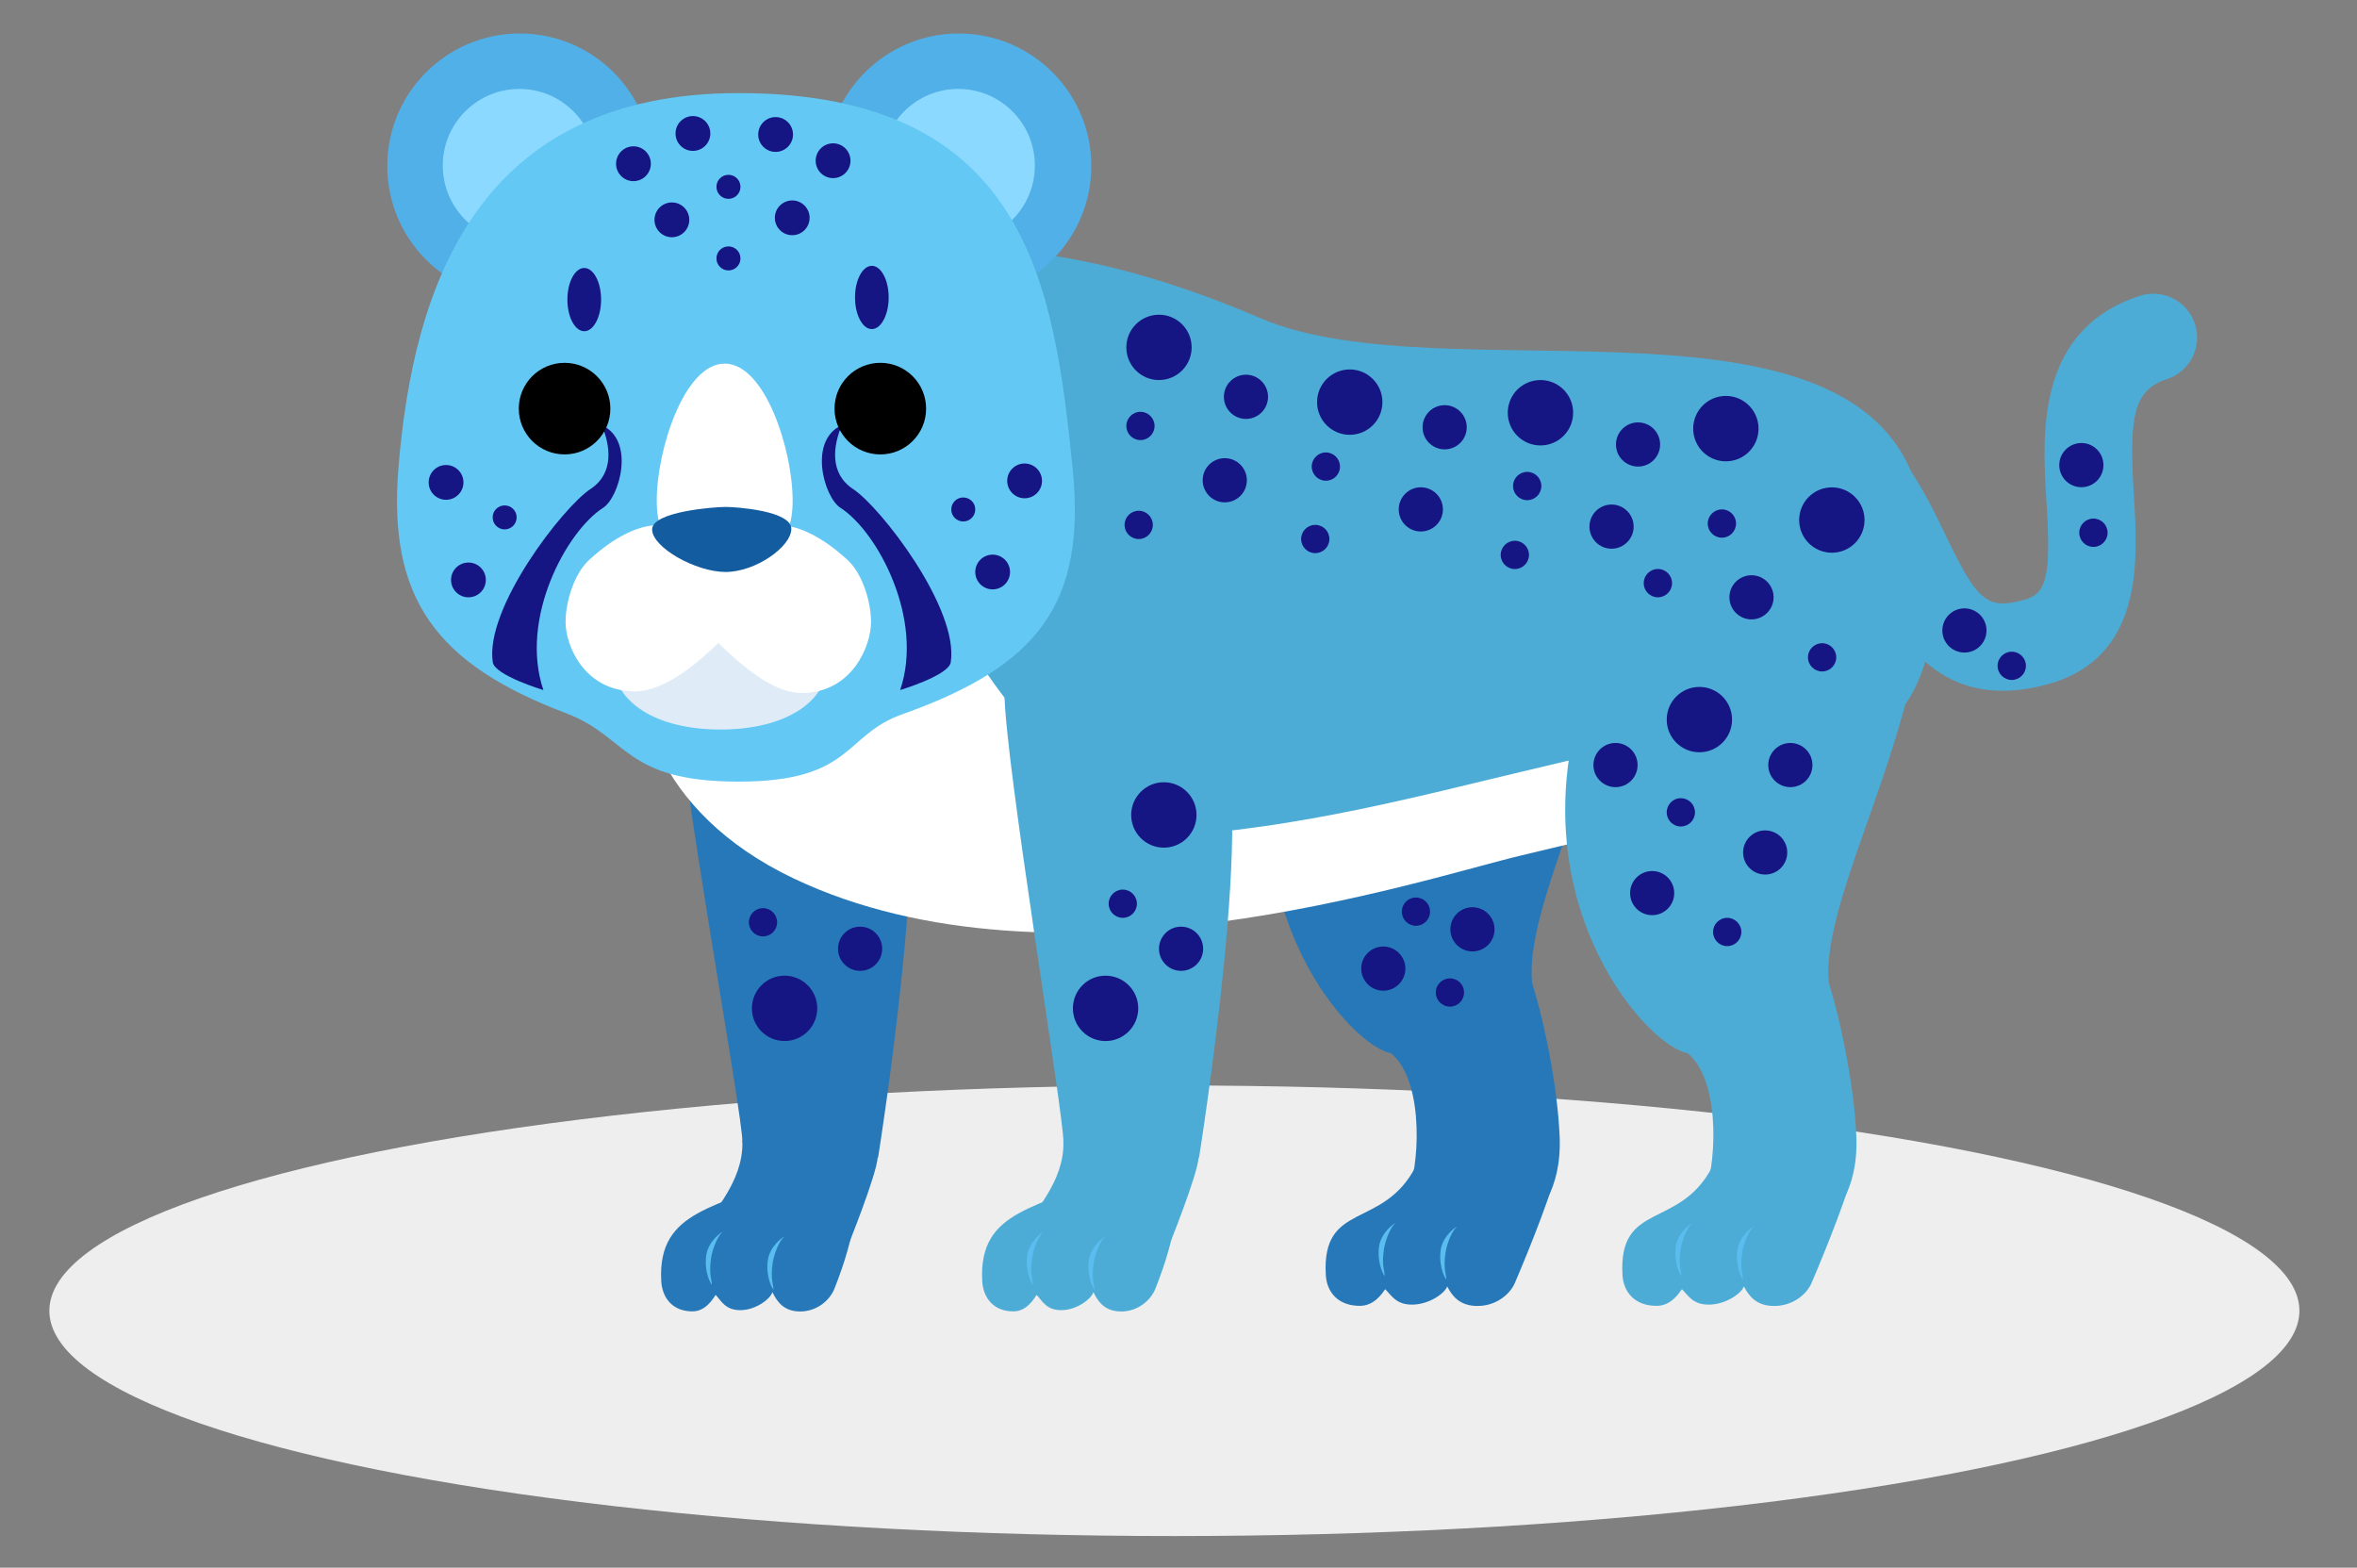 <?xml version="1.0" encoding="utf-8"?>
<!-- Generator: Adobe Illustrator 16.2.0, SVG Export Plug-In . SVG Version: 6.00 Build 0)  -->
<!DOCTYPE svg PUBLIC "-//W3C//DTD SVG 1.1//EN" "http://www.w3.org/Graphics/SVG/1.1/DTD/svg11.dtd">
<svg version="1.1" id="レイヤー_2" xmlns="http://www.w3.org/2000/svg" xmlns:xlink="http://www.w3.org/1999/xlink" x="0px"
	 y="0px" width="238.814px" height="158.828px" viewBox="0 0 238.814 158.828" enable-background="new 0 0 238.814 158.828"
	 xml:space="preserve">
<rect x="0" y="0" width="238.814" height="158.828" fill="#808080" stroke="none"/>
<ellipse fill="#EEEEEE" cx="118.99" cy="132.797" rx="113.989" ry="22.825"/>
<g>
	<g>
		<g>
			<path fill="#2778B8" d="M158.025,115.154c-0.216-5.302-1.696-12.346-3.012-16.239c-1.81-5.355-17.934,5.294-14.456,7.516
				c3.668,2.351,3.34,10.848,2.245,14.026l12.707,2.684C155.509,123.141,158.258,120.843,158.025,115.154z"/>
			<path fill="#2778B8" d="M140.668,106.633c6.153,1.75,14.88-2.981,14.546-7.29c-0.819-10.626,14.657-33.296,7.664-48.584
				c-7.442-16.282-25.104-2.958-32.438,19.587C123.806,90.741,136.176,105.357,140.668,106.633z"/>
			<path fill="#2778B8" d="M153.497,129.961c1.348-3.148,4.161-10.077,4.343-12.146c0.455-5.063-12.504-3.282-14.419,0.404
				c-3.321,6.398-9.53,3.423-9.088,10.964c0.097,1.713,1.228,3.117,3.45,3.117c1.46,0,2.257-1.257,2.569-1.69
				c0.632,0.63,1.087,1.565,2.721,1.565c1.735,0,3.349-1.171,3.558-1.85c0.479,0.933,1.228,1.987,3.067,1.987
				C151.528,132.313,152.973,131.191,153.497,129.961z"/>
			<path fill="#59BDEF" d="M141.396,123.925c-0.069-0.05-1.512,0.938-1.681,2.448c-0.191,1.72,0.509,2.849,0.58,2.895
				c0.034-0.452-0.336-1.01-0.067-2.734C140.398,125.457,140.992,124.183,141.396,123.925z"/>
			<path fill="#59BDEF" d="M147.637,124.28c-0.068-0.047-1.513,0.94-1.678,2.447c-0.191,1.724,0.507,2.852,0.577,2.901
				c0.032-0.458-0.337-1.013-0.068-2.738C146.631,125.814,147.231,124.539,147.637,124.28z"/>
		</g>
		<g>
			<path fill="#2778B8" d="M90.707,74.973c-3.693-2.802-22.078-9.604-22.078-4.932c0,6.754,6.717,43.36,6.591,45.711l13.749,1.525
				C88.969,117.278,95.188,78.384,90.707,74.973z"/>
			<path fill="#2778B8" d="M84.551,130.547c4.264-10.747,1.839-15.487-4.913-11.674c-6.573,3.713-13.042,3.45-12.641,10.902
				c0.093,1.696,1.126,3.085,3.162,3.085c1.332,0,2.067-1.245,2.354-1.669c0.577,0.62,0.993,1.546,2.488,1.546
				c1.591,0,3.067-1.157,3.263-1.83c0.437,0.923,1.122,1.963,2.807,1.963C82.745,132.87,84.071,131.765,84.551,130.547z"/>
			<path fill="#2778B8" d="M88.934,117.229c0.206-3.313-13.761-4.245-13.714-1.476c0.075,4.012-3.167,7.182-3.611,8.297l14.195,2.45
				C85.805,126.5,88.814,119.083,88.934,117.229z"/>
			<path fill="#59BDEF" d="M73.22,124.818c-0.068-0.05-1.511,0.94-1.675,2.449c-0.194,1.721,0.507,2.85,0.577,2.896
				c0.031-0.454-0.334-1.011-0.067-2.739C72.217,126.351,72.819,125.078,73.22,124.818z"/>
			<path fill="#59BDEF" d="M79.46,125.312c-0.067-0.051-1.508,0.937-1.675,2.449c-0.195,1.72,0.508,2.846,0.58,2.893
				c0.031-0.452-0.336-1.009-0.07-2.733C78.459,126.843,79.059,125.569,79.46,125.312z"/>
			<path fill="#5A3D1C" d="M88.711,82.565c0,1.829-1.481,3.314-3.311,3.314c-1.827,0-3.31-1.485-3.31-3.314
				c0-1.827,1.483-3.312,3.31-3.312C87.23,79.254,88.711,80.738,88.711,82.565z"/>
			<circle fill="#151584" cx="79.495" cy="102.159" r="3.31"/>
			<path fill="#151584" d="M89.382,96.124c0,1.232-1.002,2.235-2.236,2.235c-1.236,0-2.237-1.003-2.237-2.235
				c0-1.238,1-2.241,2.237-2.241C88.38,93.883,89.382,94.886,89.382,96.124z"/>
			<circle fill="#151584" cx="77.308" cy="93.439" r="1.431"/>
		</g>
		<path fill="#4DACD6" enable-background="new    " d="M216.786,29.977c-10.507,3.457-9.865,13.91-9.436,20.828
			c0.467,7.583,0.063,9.355-2.293,9.981c-3.722,0.991-4.684,0.191-7.915-6.536c-2.104-4.382-4.722-9.838-10.233-12.996
			c-2.126-1.221-4.839-0.484-6.057,1.642c-1.221,2.125-0.485,4.838,1.643,6.057c3.117,1.788,4.83,5.358,6.646,9.139
			c2.732,5.691,6.857,14.288,18.198,11.271c9.888-2.628,9.275-12.543,8.872-19.104c-0.496-8.033-0.101-10.718,3.349-11.849
			c2.328-0.765,3.598-3.274,2.828-5.603C221.623,30.478,219.115,29.212,216.786,29.977z"/>
		<path fill="#4DACD6" enable-background="new    " d="M157.245,85.384c-17.371,4.098-93.271,26.843-93.271-27.02
			c0-23.98,21.337-44.375,63.743-26.124c18.824,8.104,62.001-4.833,66.928,18.785C200.056,76.996,186.76,78.423,157.245,85.384z"/>
		<path fill="#FFFFFF" d="M154.126,78.199c-8.968,2.107-22.692,5.847-36.112,6.515c-4.766,0.104-18.875-15.387-20.665-21.469
			c-2.503-8.514-30.905-8.007-32.476,0.535c-1.258,6.797,1.251,18.426,15.564,25.229c26.415,12.547,63.821-0.005,73.689-2.339
			c28.555-6.729,13.861-4.812,13.861-8.477C167.988,74.527,179.131,72.295,154.126,78.199z"/>
		<g>
			<path fill="#4DACD6" enable-background="new    " d="M188.087,115.154c-0.219-5.302-1.695-12.346-3.01-16.239
				c-1.812-5.355-17.936,5.294-14.457,7.516c3.669,2.351,3.338,10.848,2.242,14.026l12.705,2.684
				C185.568,123.141,188.322,120.843,188.087,115.154z"/>
			<path fill="#4DACD6" enable-background="new    " d="M170.727,106.633c6.156,1.75,14.88-2.981,14.548-7.29
				c-0.821-10.626,14.661-33.296,7.667-48.584c-7.443-16.282-25.104-2.958-32.439,19.587
				C153.87,90.741,166.238,105.357,170.727,106.633z"/>
			<path fill="#4DACD6" enable-background="new    " d="M183.56,129.961c1.347-3.148,4.16-10.077,4.347-12.146
				c0.449-5.063-12.504-3.282-14.423,0.404c-3.323,6.398-9.53,3.423-9.092,10.964c0.101,1.713,1.233,3.117,3.454,3.117
				c1.459,0,2.255-1.257,2.569-1.69c0.631,0.63,1.087,1.565,2.721,1.565c1.732,0,3.348-1.171,3.56-1.85
				c0.476,0.933,1.225,1.987,3.066,1.987C181.588,132.313,183.036,131.191,183.56,129.961z"/>
			<path fill="#59BDEF" d="M171.454,123.925c-0.066-0.05-1.508,0.938-1.676,2.448c-0.19,1.72,0.507,2.849,0.577,2.895
				c0.035-0.452-0.335-1.01-0.067-2.734C170.455,125.457,171.053,124.183,171.454,123.925z"/>
			<path fill="#59BDEF" d="M177.697,124.28c-0.069-0.047-1.509,0.94-1.677,2.447c-0.189,1.724,0.507,2.852,0.575,2.901
				c0.035-0.458-0.334-1.013-0.064-2.738C176.696,125.814,177.292,124.539,177.697,124.28z"/>
			<circle fill="#151584" cx="117.43" cy="35.194" r="3.309"/>
			<circle fill="#151584" cx="124.095" cy="48.657" r="2.238"/>
			<path fill="#151584" d="M128.48,40.201c0,1.236-1.004,2.241-2.236,2.241c-1.237,0-2.238-1.004-2.238-2.241
				c0-1.23,1.001-2.238,2.238-2.238C127.476,37.963,128.48,38.971,128.48,40.201z"/>
			<path fill="#151584" d="M116.806,53.178c0,0.792-0.639,1.434-1.432,1.434c-0.788,0-1.431-0.643-1.431-1.434
				c0-0.79,0.643-1.432,1.431-1.432C116.168,51.747,116.806,52.389,116.806,53.178z"/>
			<circle fill="#151584" cx="133.264" cy="54.609" r="1.432"/>
			<path fill="#151584" d="M154.918,56.22c0,0.792-0.643,1.431-1.431,1.431c-0.795,0-1.434-0.639-1.434-1.431
				c0-0.79,0.639-1.433,1.434-1.433C154.276,54.787,154.918,55.43,154.918,56.22z"/>
			<circle fill="#151584" cx="167.979" cy="59.08" r="1.435"/>
			<path fill="#151584" d="M186.05,66.597c0,0.791-0.638,1.43-1.429,1.43c-0.79,0-1.434-0.639-1.434-1.43
				c0-0.79,0.644-1.432,1.434-1.432C185.412,65.165,186.05,65.807,186.05,66.597z"/>
			<circle fill="#151584" cx="174.464" cy="53.042" r="1.434"/>
			<circle fill="#151584" cx="154.737" cy="49.241" r="1.434"/>
			<circle fill="#151584" cx="134.338" cy="47.271" r="1.432"/>
			<path fill="#151584" d="M116.982,43.155c0,0.792-0.64,1.433-1.43,1.433s-1.43-0.641-1.43-1.433c0-0.788,0.64-1.433,1.43-1.433
				S116.982,42.367,116.982,43.155z"/>
			<path fill="#151584" d="M146.197,51.608c0,1.235-1.005,2.239-2.237,2.239c-1.237,0-2.238-1.003-2.238-2.239
				c0-1.232,1.001-2.239,2.238-2.239C145.192,49.369,146.197,50.375,146.197,51.608z"/>
			<circle fill="#151584" cx="146.374" cy="43.288" r="2.238"/>
			<circle fill="#151584" cx="163.284" cy="53.353" r="2.238"/>
			<path fill="#151584" d="M168.205,45.034c0,1.232-1.001,2.235-2.238,2.235c-1.231,0-2.235-1.002-2.235-2.235
				c0-1.237,1.004-2.239,2.235-2.239C167.204,42.795,168.205,43.797,168.205,45.034z"/>
			<path fill="#151584" d="M179.702,60.512c0,1.238-1.007,2.24-2.239,2.24c-1.234,0-2.237-1.002-2.237-2.24
				c0-1.232,1.003-2.233,2.237-2.233C178.696,58.279,179.702,59.279,179.702,60.512z"/>
			<circle fill="#151584" cx="136.757" cy="40.741" r="3.311"/>
			<path fill="#151584" d="M159.393,41.814c0,1.832-1.485,3.314-3.314,3.314s-3.311-1.482-3.311-3.314
				c0-1.827,1.481-3.31,3.311-3.31S159.393,39.987,159.393,41.814z"/>
			<path fill="#151584" d="M178.177,43.428c0,1.828-1.481,3.31-3.311,3.31c-1.827,0-3.31-1.481-3.31-3.31
				c0-1.831,1.482-3.315,3.31-3.315C176.696,40.112,178.177,41.597,178.177,43.428z"/>
			<circle fill="#151584" cx="185.605" cy="52.687" r="3.312"/>
		</g>
		<g>
			<path fill="#4DACD6" enable-background="new    " d="M123.227,74.973c-3.69-2.802-21.452-9.468-21.452-4.796
				c0,6.754,6.095,43.225,5.97,45.576l13.743,1.525C121.488,117.278,127.709,78.384,123.227,74.973z"/>
			<path fill="#4DACD6" enable-background="new    " d="M117.072,130.547c4.264-10.747,1.837-15.487-4.912-11.674
				c-6.571,3.713-13.042,3.45-12.64,10.902c0.09,1.696,1.127,3.085,3.162,3.085c1.333,0,2.064-1.245,2.354-1.669
				c0.575,0.62,0.992,1.546,2.489,1.546c1.589,0,3.065-1.157,3.263-1.83c0.436,0.923,1.12,1.963,2.806,1.963
				C115.268,132.87,116.591,131.765,117.072,130.547z"/>
			<path fill="#4DACD6" enable-background="new    " d="M121.454,117.229c0.206-3.313-13.758-4.245-13.709-1.476
				c0.076,4.012-3.169,7.182-3.612,8.297l14.193,2.45C118.326,126.5,121.336,119.083,121.454,117.229z"/>
			<path fill="#59BDEF" d="M105.742,124.818c-0.068-0.05-1.507,0.94-1.674,2.449c-0.193,1.721,0.507,2.85,0.578,2.896
				c0.033-0.454-0.334-1.011-0.067-2.739C104.742,126.351,105.341,125.078,105.742,124.818z"/>
			<path fill="#59BDEF" d="M111.983,125.312c-0.067-0.051-1.508,0.937-1.675,2.449c-0.191,1.72,0.508,2.846,0.578,2.893
				c0.032-0.452-0.336-1.009-0.069-2.733C110.982,126.843,111.583,125.569,111.983,125.312z"/>
			<path fill="#151584" d="M121.232,82.565c0,1.829-1.479,3.314-3.31,3.314c-1.826,0-3.31-1.485-3.31-3.314
				c0-1.827,1.484-3.312,3.31-3.312C119.753,79.254,121.232,80.738,121.232,82.565z"/>
			<path fill="#151584" d="M115.328,102.159c0,1.829-1.48,3.313-3.313,3.313c-1.827,0-3.308-1.484-3.308-3.313
				s1.481-3.31,3.308-3.31C113.848,98.85,115.328,100.33,115.328,102.159z"/>
			<path fill="#151584" d="M121.904,96.124c0,1.232-1.004,2.235-2.238,2.235c-1.235,0-2.235-1.003-2.235-2.235
				c0-1.238,1-2.241,2.235-2.241C120.9,93.883,121.904,94.886,121.904,96.124z"/>
			<circle fill="#151584" cx="113.762" cy="91.559" r="1.431"/>
		</g>
		<circle fill="#151584" cx="172.184" cy="72.905" r="3.31"/>
		<path fill="#151584" d="M181.086,86.369c0,1.235-1.001,2.234-2.238,2.234c-1.231,0-2.235-0.999-2.235-2.234
			c0-1.236,1.004-2.237,2.235-2.237C180.085,84.132,181.086,85.133,181.086,86.369z"/>
		<path fill="#151584" d="M169.634,90.483c0,1.233-1.004,2.236-2.235,2.236c-1.237,0-2.237-1.003-2.237-2.236
			c0-1.235,1-2.236,2.237-2.236C168.63,88.247,169.634,89.248,169.634,90.483z"/>
		<circle fill="#151584" cx="163.686" cy="77.511" r="2.238"/>
		<circle fill="#151584" cx="181.401" cy="77.511" r="2.238"/>
		<path fill="#151584" d="M171.738,82.302c0,0.788-0.643,1.432-1.436,1.432c-0.791,0-1.428-0.644-1.428-1.432
			c0-0.793,0.637-1.435,1.428-1.435C171.095,80.867,171.738,81.509,171.738,82.302z"/>
		<path fill="#151584" d="M176.436,94.421c0,0.788-0.646,1.433-1.436,1.433c-0.792,0-1.431-0.645-1.431-1.433
			c0-0.789,0.639-1.432,1.431-1.432C175.79,92.989,176.436,93.632,176.436,94.421z"/>
		<circle fill="#151584" cx="149.191" cy="94.153" r="2.238"/>
		<path fill="#151584" d="M142.394,98.132c0,1.234-1.004,2.237-2.24,2.237c-1.233,0-2.233-1.003-2.233-2.237
			c0-1.235,1-2.236,2.233-2.236C141.39,95.896,142.394,96.896,142.394,98.132z"/>
		<circle fill="#151584" cx="143.464" cy="92.362" r="1.431"/>
		<path fill="#151584" d="M148.341,100.55c0,0.788-0.639,1.434-1.429,1.434c-0.794,0-1.436-0.646-1.436-1.434
			c0-0.791,0.642-1.428,1.436-1.428C147.702,99.122,148.341,99.759,148.341,100.55z"/>
		<path fill="#151584" d="M205.269,67.456c0,0.792-0.643,1.432-1.435,1.432c-0.789,0-1.436-0.64-1.436-1.432
			c0-0.79,0.646-1.431,1.436-1.431C204.626,66.025,205.269,66.667,205.269,67.456z"/>
		<circle fill="#151584" cx="212.108" cy="53.973" r="1.435"/>
		<path fill="#151584" d="M201.276,63.874c0,1.235-1.002,2.239-2.237,2.239c-1.236,0-2.239-1.004-2.239-2.239
			c0-1.233,1.003-2.239,2.239-2.239C200.274,61.635,201.276,62.641,201.276,63.874z"/>
		<path fill="#151584" d="M213.124,47.122c0,1.235-1,2.238-2.235,2.238c-1.238,0-2.241-1.003-2.241-2.238
			c0-1.233,1.003-2.239,2.241-2.239C212.124,44.882,213.124,45.888,213.124,47.122z"/>
	</g>
	<g>
		<g enable-background="new    ">
			<path fill="#50B0E7" enable-background="new    " d="M66.097,16.817c0,7.424-6.009,13.432-13.43,13.432
				c-7.416,0-13.427-6.008-13.427-13.432c0-7.415,6.012-13.425,13.427-13.425C60.088,3.393,66.097,9.403,66.097,16.817z"/>
			<path fill="#8BD9FF" d="M60.375,16.771c0,4.285-3.471,7.756-7.753,7.756c-4.287,0-7.761-3.471-7.761-7.756
				c0-4.286,3.475-7.762,7.761-7.762C56.904,9.009,60.375,12.485,60.375,16.771z"/>
		</g>
		<g enable-background="new    ">
			<path fill="#50B0E7" enable-background="new    " d="M110.575,16.817c0,7.424-6.019,13.432-13.43,13.432
				c-7.417,0-13.432-6.008-13.432-13.432c0-7.415,6.015-13.425,13.432-13.425C104.557,3.393,110.575,9.403,110.575,16.817z"/>
			<path fill="#8BD9FF" d="M104.853,16.771c0,4.285-3.477,7.756-7.761,7.756c-4.28,0-7.753-3.471-7.753-7.756
				c0-4.286,3.473-7.762,7.753-7.762C101.377,9.009,104.853,12.485,104.853,16.771z"/>
		</g>
		<path fill="#64C8F4" enable-background="new    " d="M108.672,47.371c1.402,13.696-3.372,20.076-17.269,25
			c-5.938,2.103-4.936,6.818-16.575,6.818c-11.638,0-11.139-4.527-17.441-6.917C44.157,67.26,39.287,60.63,40.372,47.371
			c1.524-18.545,8.072-37.94,34.456-37.94C104.093,9.431,106.783,28.857,108.672,47.371z"/>
		<path fill="#151584" d="M55.057,69.911c-2.452-7.217,2.315-16.072,6.056-18.468c1.648-1.057,3.298-6.814-0.149-8.372
			c0.868,2.043,1.302,4.869-1.141,6.478c-2.792,1.838-10.732,12.091-9.892,17.553C50.136,68.43,55.057,69.911,55.057,69.911z"/>
		<path fill="#151584" d="M91.205,69.911c2.452-7.217-2.314-16.072-6.056-18.468c-1.648-1.057-3.298-6.814,0.149-8.372
			c-0.868,2.043-1.302,4.869,1.141,6.478c2.792,1.838,10.732,12.091,9.892,17.553C96.127,68.43,91.205,69.911,91.205,69.911z"/>
		<circle cx="57.203" cy="41.399" r="4.639"/>
		<path fill="#FFFFFF" d="M80.311,50.702c0,5.122-2.789,5.13-6.888,5.13c-4.098,0-6.881-0.008-6.881-5.13
			c0-5.11,2.784-13.864,6.881-13.864C77.522,36.837,80.311,45.591,80.311,50.702z"/>
		<path d="M93.834,41.399c0,2.563-2.074,4.64-4.64,4.64c-2.562,0-4.639-2.078-4.639-4.64s2.077-4.641,4.639-4.641
			C91.76,36.758,93.834,38.836,93.834,41.399z"/>
		<circle fill="#151584" cx="68.076" cy="22.272" r="1.762"/>
		<path fill="#151584" d="M65.945,16.59c0,0.97-0.79,1.762-1.765,1.762c-0.973,0-1.761-0.792-1.761-1.762
			c0-0.974,0.789-1.766,1.761-1.766C65.155,14.824,65.945,15.616,65.945,16.59z"/>
		<path fill="#151584" d="M71.972,13.525c0,0.97-0.791,1.762-1.765,1.762c-0.973,0-1.762-0.792-1.762-1.762
			c0-0.974,0.789-1.766,1.762-1.766C71.181,11.76,71.972,12.551,71.972,13.525z"/>
		<path fill="#151584" d="M80.348,13.627c0,0.97-0.79,1.762-1.765,1.762c-0.973,0-1.761-0.792-1.761-1.762
			c0-0.974,0.788-1.765,1.761-1.765C79.558,11.862,80.348,12.653,80.348,13.627z"/>
		<circle fill="#151584" cx="84.408" cy="16.283" r="1.763"/>
		<circle fill="#151584" cx="80.27" cy="22.068" r="1.761"/>
		<path fill="#151584" d="M105.577,48.719c0,0.97-0.79,1.762-1.762,1.762c-0.97,0-1.764-0.792-1.764-1.762
			c0-0.973,0.793-1.761,1.764-1.761C104.787,46.958,105.577,47.746,105.577,48.719z"/>
		<path fill="#151584" d="M46.958,48.875c0,0.971-0.793,1.76-1.764,1.76c-0.972,0-1.762-0.789-1.762-1.76
			c0-0.974,0.79-1.764,1.762-1.764C46.164,47.111,46.958,47.901,46.958,48.875z"/>
		<path fill="#151584" d="M102.337,57.953c0,0.97-0.791,1.759-1.762,1.759c-0.972,0-1.761-0.789-1.761-1.759
			c0-0.975,0.789-1.761,1.761-1.761C101.546,56.192,102.337,56.978,102.337,57.953z"/>
		<path fill="#151584" d="M49.225,58.754c0,0.973-0.785,1.762-1.761,1.762c-0.974,0-1.765-0.79-1.765-1.762
			c0-0.97,0.791-1.76,1.765-1.76C48.441,56.994,49.225,57.784,49.225,58.754z"/>
		<circle fill="#151584" cx="73.808" cy="26.181" r="1.217"/>
		<circle fill="#151584" cx="73.808" cy="18.928" r="1.217"/>
		<path fill="#151584" d="M60.903,30.353c0,1.767-0.766,3.204-1.705,3.204c-0.945,0-1.709-1.437-1.709-3.204
			c0-1.769,0.764-3.203,1.709-3.203C60.137,27.15,60.903,28.584,60.903,30.353z"/>
		<path fill="#151584" d="M90.041,30.135c0,1.764-0.766,3.206-1.708,3.206c-0.938,0-1.703-1.441-1.703-3.206
			c0-1.767,0.765-3.203,1.703-3.203C89.275,26.932,90.041,28.368,90.041,30.135z"/>
		<path fill="#151584" d="M98.815,51.616c0,0.668-0.544,1.216-1.217,1.216c-0.67,0-1.215-0.547-1.215-1.216
			c0-0.672,0.544-1.216,1.215-1.216C98.27,50.4,98.815,50.944,98.815,51.616z"/>
		<path fill="#151584" d="M52.347,52.418c0,0.669-0.543,1.217-1.216,1.217c-0.669,0-1.215-0.548-1.215-1.217
			c0-0.671,0.545-1.213,1.215-1.213C51.804,51.205,52.347,51.747,52.347,52.418z"/>
		<path fill="#DFECF7" d="M83.984,66.664c0,4.573-4.579,7.245-10.984,7.245s-10.983-2.671-10.983-7.245
			c0-4.575,3.642-9.321,10.983-9.321C81.141,57.343,83.984,62.089,83.984,66.664z"/>
		<path fill="#FFFFFF" d="M64.348,70.042c3.12,0,6.617-3.142,8.432-4.903c1.818,1.761,5.313,5.07,8.431,5.07
			c5.118,0,7.044-4.762,7.044-7.182c0-2.091-0.886-4.921-2.378-6.294c-1.122-1.03-4.049-3.535-7.052-3.535
			c-1.818,0-10.271,0-12.087,0c-3.005,0-5.931,2.505-7.052,3.535c-1.495,1.373-2.381,4.203-2.381,6.294
			C57.305,65.447,59.236,70.042,64.348,70.042z"/>
		<path fill="#135CA0" d="M66.074,53.639c0-1.822,6.326-2.28,7.443-2.28c1.118,0,6.661,0.396,6.661,2.214
			c0,1.824-3.628,4.375-6.661,4.375C70.482,57.948,66.074,55.455,66.074,53.639z"/>
	</g>
</g>
</svg>
